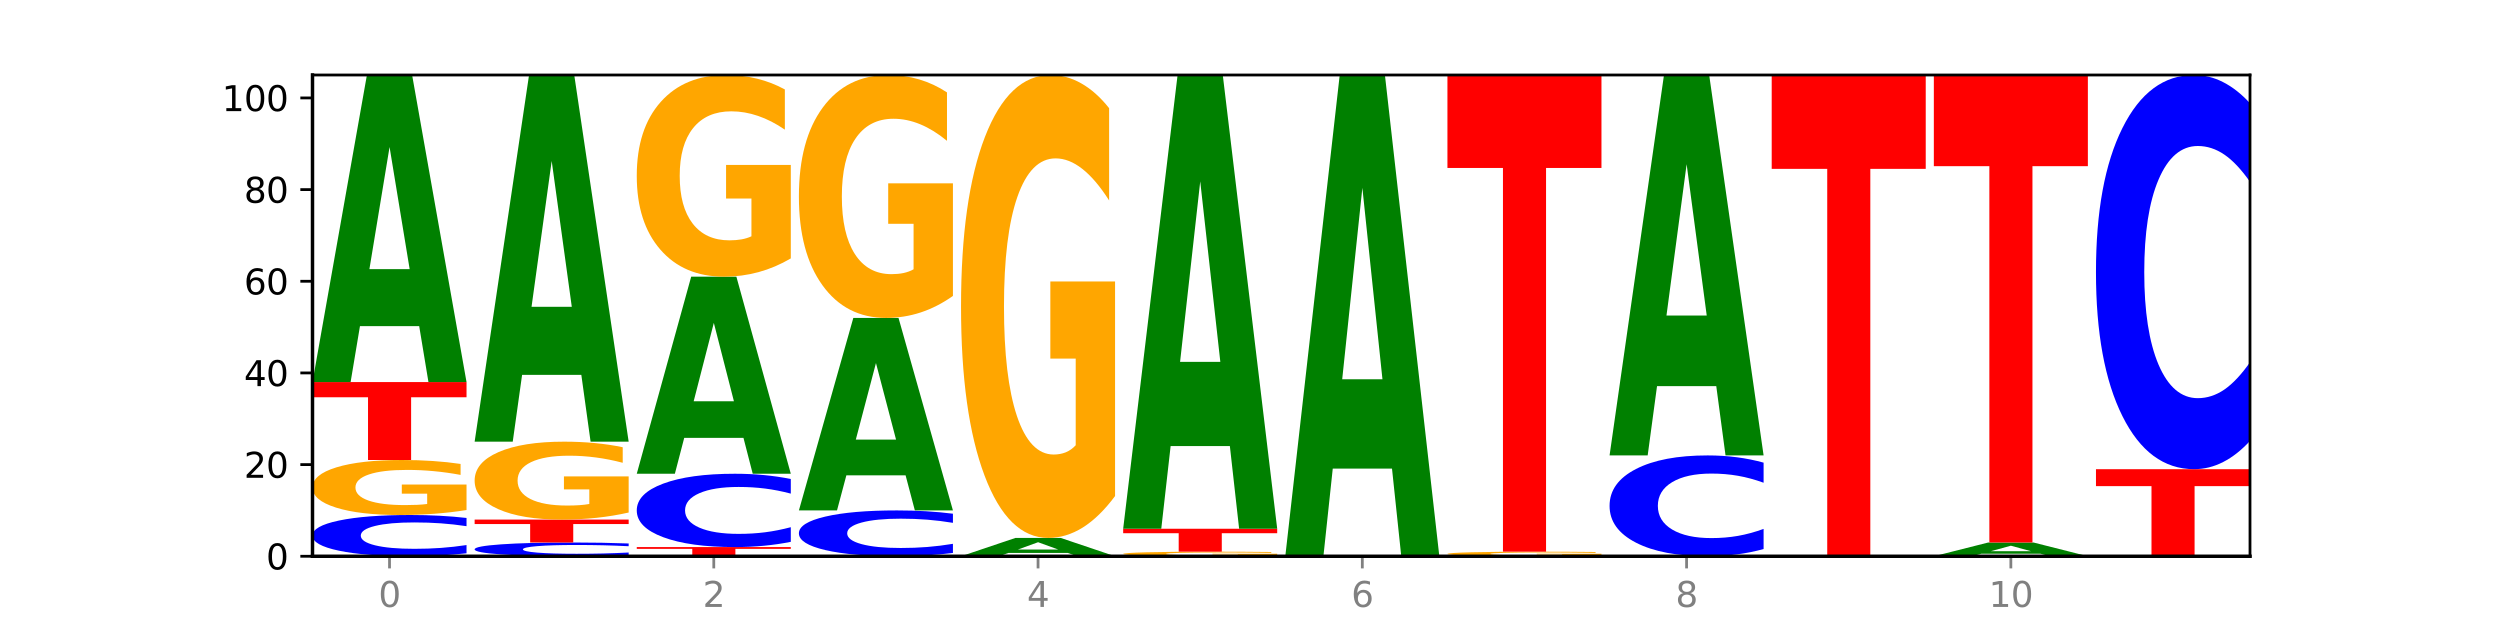 <?xml version="1.0" encoding="utf-8" standalone="no"?>
<!DOCTYPE svg PUBLIC "-//W3C//DTD SVG 1.1//EN"
  "http://www.w3.org/Graphics/SVG/1.1/DTD/svg11.dtd">
<svg xmlns:xlink="http://www.w3.org/1999/xlink" width="720pt" height="180pt" viewBox="0 0 720 180" xmlns="http://www.w3.org/2000/svg" version="1.1">
 <defs>
  <style type="text/css">*{stroke-linejoin: round; stroke-linecap: butt}</style>
 </defs>
 <g id="figure_1">
  <g id="patch_1">
   <path d="M 0 180 
L 720 180 
L 720 0 
L 0 0 
z
" style="fill: #ffffff"/>
  </g>
  <g id="axes_1">
   <g id="patch_2">
    <path d="M 90 160.2 
L 648 160.2 
L 648 21.6 
L 90 21.6 
z
" style="fill: #ffffff"/>
   </g>
   <g id="line2d_1">
    <path d="M 90 160.2 
L 648 160.2 
" clip-path="url(#p5f0f14168d)" style="fill: none; stroke: #000000; stroke-width: 0.5; stroke-linecap: square"/>
   </g>
   <g id="patch_3">
    <path d="M 134.36 159.348 
Q 130.649 159.771 126.637 159.984 
Q 122.624 160.2 118.254 160.2 
Q 105.222 160.2 97.611 158.6 
Q 90 157 90 154.264 
Q 90 151.518 97.611 149.92 
Q 105.222 148.32 118.254 148.32 
Q 122.624 148.32 126.637 148.536 
Q 130.649 148.749 134.36 149.172 
L 134.36 151.54 
Q 130.616 150.98 126.983 150.72 
Q 123.351 150.46 119.339 150.46 
Q 112.141 150.46 108.017 151.473 
Q 103.904 152.485 103.904 154.264 
Q 103.904 156.035 108.017 157.049 
Q 112.141 158.06 119.339 158.06 
Q 123.351 158.06 126.983 157.8 
Q 130.616 157.537 134.36 156.978 
L 134.36 159.348 
z
" clip-path="url(#p5f0f14168d)" style="fill: #0000ff"/>
   </g>
   <g id="patch_4">
    <path d="M 134.36 146.887 
Q 129.886 147.603 125.074 147.963 
Q 120.263 148.32 115.133 148.32 
Q 103.541 148.32 96.77 146.187 
Q 90 144.053 90 140.405 
Q 90 136.714 96.89 134.597 
Q 103.789 132.48 115.789 132.48 
Q 120.412 132.48 124.647 132.768 
Q 128.892 133.053 132.65 133.615 
L 132.65 136.773 
Q 128.773 136.05 124.935 135.693 
Q 121.098 135.333 117.24 135.333 
Q 110.102 135.333 106.235 136.649 
Q 102.367 137.961 102.367 140.405 
Q 102.367 142.826 106.096 144.148 
Q 109.824 145.467 116.684 145.467 
Q 118.553 145.467 120.153 145.392 
Q 121.754 145.313 123.026 145.149 
L 123.026 142.185 
L 115.719 142.185 
L 115.719 139.544 
L 134.36 139.544 
L 134.36 146.887 
z
" clip-path="url(#p5f0f14168d)" style="fill: #ffa600"/>
   </g>
   <g id="patch_5">
    <path d="M 90 110.04 
L 134.36 110.04 
L 134.36 114.416 
L 118.401 114.416 
L 118.401 132.48 
L 105.99 132.48 
L 105.99 114.416 
L 90 114.416 
L 90 110.04 
z
" clip-path="url(#p5f0f14168d)" style="fill: #ff0000"/>
   </g>
   <g id="patch_6">
    <path d="M 120.728 93.929 
L 103.668 93.929 
L 100.974 110.04 
L 90 110.04 
L 105.672 21.6 
L 118.687 21.6 
L 134.36 110.04 
L 123.395 110.04 
L 120.728 93.929 
z
M 106.389 77.515 
L 117.98 77.515 
L 112.194 42.336 
L 106.389 77.515 
z
" clip-path="url(#p5f0f14168d)" style="fill: #008000"/>
   </g>
   <g id="patch_7">
    <path d="M 181.054 159.916 
Q 177.344 160.057 173.331 160.128 
Q 169.319 160.2 164.949 160.2 
Q 151.917 160.2 144.306 159.667 
Q 136.695 159.133 136.695 158.221 
Q 136.695 157.306 144.306 156.773 
Q 151.917 156.24 164.949 156.24 
Q 169.319 156.24 173.331 156.312 
Q 177.344 156.383 181.054 156.524 
L 181.054 157.313 
Q 177.31 157.127 173.678 157.04 
Q 170.045 156.953 166.033 156.953 
Q 158.835 156.953 154.711 157.291 
Q 150.598 157.628 150.598 158.221 
Q 150.598 158.812 154.711 159.15 
Q 158.835 159.487 166.033 159.487 
Q 170.045 159.487 173.678 159.4 
Q 177.31 159.312 181.054 159.126 
L 181.054 159.916 
z
" clip-path="url(#p5f0f14168d)" style="fill: #0000ff"/>
   </g>
   <g id="patch_8">
    <path d="M 136.695 149.64 
L 181.054 149.64 
L 181.054 150.927 
L 165.095 150.927 
L 165.095 156.24 
L 152.685 156.24 
L 152.685 150.927 
L 136.695 150.927 
L 136.695 149.64 
z
" clip-path="url(#p5f0f14168d)" style="fill: #ff0000"/>
   </g>
   <g id="patch_9">
    <path d="M 181.054 147.61 
Q 176.581 148.625 171.769 149.135 
Q 166.957 149.64 161.827 149.64 
Q 150.235 149.64 143.465 146.618 
Q 136.695 143.595 136.695 138.427 
Q 136.695 133.198 143.584 130.199 
Q 150.484 127.2 162.483 127.2 
Q 167.106 127.2 171.341 127.608 
Q 175.586 128.011 179.344 128.808 
L 179.344 133.282 
Q 175.467 132.257 171.63 131.752 
Q 167.792 131.242 163.935 131.242 
Q 156.797 131.242 152.929 133.106 
Q 149.062 134.964 149.062 138.427 
Q 149.062 141.857 152.79 143.73 
Q 156.518 145.598 163.378 145.598 
Q 165.247 145.598 166.848 145.491 
Q 168.448 145.38 169.721 145.148 
L 169.721 140.949 
L 162.414 140.949 
L 162.414 137.208 
L 181.054 137.208 
L 181.054 147.61 
z
" clip-path="url(#p5f0f14168d)" style="fill: #ffa600"/>
   </g>
   <g id="patch_10">
    <path d="M 167.423 107.963 
L 150.363 107.963 
L 147.669 127.2 
L 136.695 127.2 
L 152.367 21.6 
L 165.382 21.6 
L 181.054 127.2 
L 170.089 127.2 
L 167.423 107.963 
z
M 153.083 88.364 
L 164.675 88.364 
L 158.888 46.359 
L 153.083 88.364 
z
" clip-path="url(#p5f0f14168d)" style="fill: #008000"/>
   </g>
   <g id="patch_11">
    <path d="M 183.389 157.56 
L 227.749 157.56 
L 227.749 158.075 
L 211.79 158.075 
L 211.79 160.2 
L 199.379 160.2 
L 199.379 158.075 
L 183.389 158.075 
L 183.389 157.56 
z
" clip-path="url(#p5f0f14168d)" style="fill: #ff0000"/>
   </g>
   <g id="patch_12">
    <path d="M 227.749 156.046 
Q 224.038 156.797 220.026 157.176 
Q 216.014 157.56 211.644 157.56 
Q 198.612 157.56 191 154.715 
Q 183.389 151.871 183.389 147.007 
Q 183.389 142.125 191 139.285 
Q 198.612 136.44 211.644 136.44 
Q 216.014 136.44 220.026 136.824 
Q 224.038 137.203 227.749 137.954 
L 227.749 142.164 
Q 224.005 141.169 220.372 140.707 
Q 216.74 140.244 212.728 140.244 
Q 205.53 140.244 201.406 142.046 
Q 197.293 143.844 197.293 147.007 
Q 197.293 150.156 201.406 151.958 
Q 205.53 153.756 212.728 153.756 
Q 216.74 153.756 220.372 153.293 
Q 224.005 152.826 227.749 151.832 
L 227.749 156.046 
z
" clip-path="url(#p5f0f14168d)" style="fill: #0000ff"/>
   </g>
   <g id="patch_13">
    <path d="M 214.117 126.1 
L 197.057 126.1 
L 194.363 136.44 
L 183.389 136.44 
L 199.062 79.68 
L 212.077 79.68 
L 227.749 136.44 
L 216.784 136.44 
L 214.117 126.1 
z
M 199.778 115.566 
L 211.369 115.566 
L 205.583 92.988 
L 199.778 115.566 
z
" clip-path="url(#p5f0f14168d)" style="fill: #008000"/>
   </g>
   <g id="patch_14">
    <path d="M 227.749 74.425 
Q 223.275 77.053 218.463 78.372 
Q 213.652 79.68 208.522 79.68 
Q 196.93 79.68 190.159 71.858 
Q 183.389 64.035 183.389 50.658 
Q 183.389 37.125 190.279 29.362 
Q 197.178 21.6 209.178 21.6 
Q 213.801 21.6 218.036 22.656 
Q 222.281 23.7 226.039 25.763 
L 226.039 37.341 
Q 222.162 34.689 218.324 33.382 
Q 214.487 32.062 210.629 32.062 
Q 203.491 32.062 199.624 36.885 
Q 195.757 41.696 195.757 50.658 
Q 195.757 59.536 199.485 64.383 
Q 203.213 69.218 210.073 69.218 
Q 211.942 69.218 213.542 68.942 
Q 215.143 68.654 216.415 68.054 
L 216.415 57.185 
L 209.108 57.185 
L 209.108 47.503 
L 227.749 47.503 
L 227.749 74.425 
z
" clip-path="url(#p5f0f14168d)" style="fill: #ffa600"/>
   </g>
   <g id="patch_15">
    <path d="M 274.444 159.254 
Q 270.733 159.723 266.721 159.96 
Q 262.708 160.2 258.338 160.2 
Q 245.306 160.2 237.695 158.422 
Q 230.084 156.644 230.084 153.604 
Q 230.084 150.553 237.695 148.778 
Q 245.306 147 258.338 147 
Q 262.708 147 266.721 147.24 
Q 270.733 147.477 274.444 147.946 
L 274.444 150.577 
Q 270.699 149.956 267.067 149.667 
Q 263.435 149.378 259.422 149.378 
Q 252.224 149.378 248.1 150.504 
Q 243.987 151.627 243.987 153.604 
Q 243.987 155.573 248.1 156.699 
Q 252.224 157.822 259.422 157.822 
Q 263.435 157.822 267.067 157.533 
Q 270.699 157.242 274.444 156.62 
L 274.444 159.254 
z
" clip-path="url(#p5f0f14168d)" style="fill: #0000ff"/>
   </g>
   <g id="patch_16">
    <path d="M 260.812 136.901 
L 243.752 136.901 
L 241.058 147 
L 230.084 147 
L 245.756 91.56 
L 258.771 91.56 
L 274.444 147 
L 263.478 147 
L 260.812 136.901 
z
M 246.473 126.611 
L 258.064 126.611 
L 252.277 104.559 
L 246.473 126.611 
z
" clip-path="url(#p5f0f14168d)" style="fill: #008000"/>
   </g>
   <g id="patch_17">
    <path d="M 274.444 85.23 
Q 269.97 88.395 265.158 89.985 
Q 260.346 91.56 255.216 91.56 
Q 243.624 91.56 236.854 82.138 
Q 230.084 72.715 230.084 56.602 
Q 230.084 40.3 236.973 30.95 
Q 243.873 21.6 255.872 21.6 
Q 260.495 21.6 264.73 22.872 
Q 268.976 24.129 272.734 26.615 
L 272.734 40.56 
Q 268.856 37.367 265.019 35.791 
Q 261.181 34.202 257.324 34.202 
Q 250.186 34.202 246.318 40.011 
Q 242.451 45.806 242.451 56.602 
Q 242.451 67.296 246.179 73.134 
Q 249.907 78.958 256.767 78.958 
Q 258.636 78.958 260.237 78.626 
Q 261.837 78.279 263.11 77.556 
L 263.11 64.463 
L 255.803 64.463 
L 255.803 52.801 
L 274.444 52.801 
L 274.444 85.23 
z
" clip-path="url(#p5f0f14168d)" style="fill: #ffa600"/>
   </g>
   <g id="patch_18">
    <path d="M 307.506 159.238 
L 290.446 159.238 
L 287.753 160.2 
L 276.778 160.2 
L 292.451 154.92 
L 305.466 154.92 
L 321.138 160.2 
L 310.173 160.2 
L 307.506 159.238 
z
M 293.167 158.258 
L 304.758 158.258 
L 298.972 156.158 
L 293.167 158.258 
z
" clip-path="url(#p5f0f14168d)" style="fill: #008000"/>
   </g>
   <g id="patch_19">
    <path d="M 321.138 142.858 
Q 316.664 148.889 311.853 151.918 
Q 307.041 154.92 301.911 154.92 
Q 290.319 154.92 283.549 136.964 
Q 276.778 119.008 276.778 88.301 
Q 276.778 57.236 283.668 39.418 
Q 290.567 21.6 302.567 21.6 
Q 307.19 21.6 311.425 24.023 
Q 315.67 26.419 319.428 31.156 
L 319.428 57.732 
Q 315.551 51.646 311.713 48.644 
Q 307.876 45.615 304.018 45.615 
Q 296.88 45.615 293.013 56.686 
Q 289.146 67.729 289.146 88.301 
Q 289.146 108.681 292.874 119.807 
Q 296.602 130.905 303.462 130.905 
Q 305.331 130.905 306.931 130.272 
Q 308.532 129.611 309.805 128.234 
L 309.805 103.283 
L 302.497 103.283 
L 302.497 81.058 
L 321.138 81.058 
L 321.138 142.858 
z
" clip-path="url(#p5f0f14168d)" style="fill: #ffa600"/>
   </g>
   <g id="patch_20">
    <path d="M 367.833 160.081 
Q 363.359 160.14 358.547 160.17 
Q 353.735 160.2 348.605 160.2 
Q 337.013 160.2 330.243 160.022 
Q 323.473 159.844 323.473 159.54 
Q 323.473 159.233 330.362 159.056 
Q 337.262 158.88 349.262 158.88 
Q 353.884 158.88 358.12 158.904 
Q 362.365 158.928 366.123 158.975 
L 366.123 159.238 
Q 362.245 159.177 358.408 159.148 
Q 354.57 159.118 350.713 159.118 
Q 343.575 159.118 339.708 159.227 
Q 335.84 159.337 335.84 159.54 
Q 335.84 159.742 339.568 159.852 
Q 343.297 159.962 350.156 159.962 
Q 352.025 159.962 353.626 159.956 
Q 355.227 159.949 356.499 159.936 
L 356.499 159.689 
L 349.192 159.689 
L 349.192 159.469 
L 367.833 159.469 
L 367.833 160.081 
z
" clip-path="url(#p5f0f14168d)" style="fill: #ffa600"/>
   </g>
   <g id="patch_21">
    <path d="M 323.473 152.28 
L 367.833 152.28 
L 367.833 153.567 
L 351.873 153.567 
L 351.873 158.88 
L 339.463 158.88 
L 339.463 153.567 
L 323.473 153.567 
L 323.473 152.28 
z
" clip-path="url(#p5f0f14168d)" style="fill: #ff0000"/>
   </g>
   <g id="patch_22">
    <path d="M 354.201 128.474 
L 337.141 128.474 
L 334.447 152.28 
L 323.473 152.28 
L 339.145 21.6 
L 352.16 21.6 
L 367.833 152.28 
L 356.867 152.28 
L 354.201 128.474 
z
M 339.862 104.22 
L 351.453 104.22 
L 345.666 52.24 
L 339.862 104.22 
z
" clip-path="url(#p5f0f14168d)" style="fill: #008000"/>
   </g>
   <g id="patch_23">
    <path d="M 400.895 134.951 
L 383.835 134.951 
L 381.142 160.2 
L 370.167 160.2 
L 385.84 21.6 
L 398.855 21.6 
L 414.527 160.2 
L 403.562 160.2 
L 400.895 134.951 
z
M 386.556 109.228 
L 398.147 109.228 
L 392.361 54.096 
L 386.556 109.228 
z
" clip-path="url(#p5f0f14168d)" style="fill: #008000"/>
   </g>
   <g id="patch_24">
    <path d="M 461.222 160.081 
Q 456.748 160.14 451.936 160.17 
Q 447.124 160.2 441.995 160.2 
Q 430.403 160.2 423.632 160.022 
Q 416.862 159.844 416.862 159.54 
Q 416.862 159.233 423.752 159.056 
Q 430.651 158.88 442.651 158.88 
Q 447.274 158.88 451.509 158.904 
Q 455.754 158.928 459.512 158.975 
L 459.512 159.238 
Q 455.635 159.177 451.797 159.148 
Q 447.96 159.118 444.102 159.118 
Q 436.964 159.118 433.097 159.227 
Q 429.229 159.337 429.229 159.54 
Q 429.229 159.742 432.958 159.852 
Q 436.686 159.962 443.545 159.962 
Q 445.414 159.962 447.015 159.956 
Q 448.616 159.949 449.888 159.936 
L 449.888 159.689 
L 442.581 159.689 
L 442.581 159.469 
L 461.222 159.469 
L 461.222 160.081 
z
" clip-path="url(#p5f0f14168d)" style="fill: #ffa600"/>
   </g>
   <g id="patch_25">
    <path d="M 416.862 21.6 
L 461.222 21.6 
L 461.222 48.373 
L 445.263 48.373 
L 445.263 158.88 
L 432.852 158.88 
L 432.852 48.373 
L 416.862 48.373 
L 416.862 21.6 
z
" clip-path="url(#p5f0f14168d)" style="fill: #ff0000"/>
   </g>
   <g id="patch_26">
    <path d="M 507.916 158.118 
Q 504.206 159.15 500.193 159.672 
Q 496.181 160.2 491.811 160.2 
Q 478.779 160.2 471.168 156.289 
Q 463.556 152.378 463.556 145.689 
Q 463.556 138.976 471.168 135.071 
Q 478.779 131.16 491.811 131.16 
Q 496.181 131.16 500.193 131.688 
Q 504.206 132.21 507.916 133.242 
L 507.916 139.03 
Q 504.172 137.663 500.54 137.027 
Q 496.907 136.391 492.895 136.391 
Q 485.697 136.391 481.573 138.868 
Q 477.46 141.34 477.46 145.689 
Q 477.46 150.02 481.573 152.498 
Q 485.697 154.969 492.895 154.969 
Q 496.907 154.969 500.54 154.333 
Q 504.172 153.691 507.916 152.324 
L 507.916 158.118 
z
" clip-path="url(#p5f0f14168d)" style="fill: #0000ff"/>
   </g>
   <g id="patch_27">
    <path d="M 494.285 111.202 
L 477.225 111.202 
L 474.531 131.16 
L 463.556 131.16 
L 479.229 21.6 
L 492.244 21.6 
L 507.916 131.16 
L 496.951 131.16 
L 494.285 111.202 
z
M 479.945 90.867 
L 491.536 90.867 
L 485.75 47.288 
L 479.945 90.867 
z
" clip-path="url(#p5f0f14168d)" style="fill: #008000"/>
   </g>
   <g id="patch_28">
    <path d="M 510.251 21.6 
L 554.611 21.6 
L 554.611 48.631 
L 538.652 48.631 
L 538.652 160.2 
L 526.241 160.2 
L 526.241 48.631 
L 510.251 48.631 
L 510.251 21.6 
z
" clip-path="url(#p5f0f14168d)" style="fill: #ff0000"/>
   </g>
   <g id="patch_29">
    <path d="M 587.674 159.479 
L 570.614 159.479 
L 567.92 160.2 
L 556.946 160.2 
L 572.618 156.24 
L 585.633 156.24 
L 601.305 160.2 
L 590.34 160.2 
L 587.674 159.479 
z
M 573.335 158.744 
L 584.926 158.744 
L 579.139 157.168 
L 573.335 158.744 
z
" clip-path="url(#p5f0f14168d)" style="fill: #008000"/>
   </g>
   <g id="patch_30">
    <path d="M 556.946 21.6 
L 601.305 21.6 
L 601.305 47.859 
L 585.346 47.859 
L 585.346 156.24 
L 572.936 156.24 
L 572.936 47.859 
L 556.946 47.859 
L 556.946 21.6 
z
" clip-path="url(#p5f0f14168d)" style="fill: #ff0000"/>
   </g>
   <g id="patch_31">
    <path d="M 603.64 135.12 
L 648 135.12 
L 648 140.011 
L 632.041 140.011 
L 632.041 160.2 
L 619.63 160.2 
L 619.63 140.011 
L 603.64 140.011 
L 603.64 135.12 
z
" clip-path="url(#p5f0f14168d)" style="fill: #ff0000"/>
   </g>
   <g id="patch_32">
    <path d="M 648 126.983 
Q 644.289 131.016 640.277 133.056 
Q 636.265 135.12 631.895 135.12 
Q 618.863 135.12 611.251 119.831 
Q 603.64 104.542 603.64 78.395 
Q 603.64 52.155 611.251 36.889 
Q 618.863 21.6 631.895 21.6 
Q 636.265 21.6 640.277 23.664 
Q 644.289 25.704 648 29.737 
L 648 52.366 
Q 644.256 47.019 640.623 44.534 
Q 636.991 42.048 632.979 42.048 
Q 625.781 42.048 621.657 51.733 
Q 617.544 61.394 617.544 78.395 
Q 617.544 95.326 621.657 105.011 
Q 625.781 114.672 632.979 114.672 
Q 636.991 114.672 640.623 112.186 
Q 644.256 109.677 648 104.331 
L 648 126.983 
z
" clip-path="url(#p5f0f14168d)" style="fill: #0000ff"/>
   </g>
   <g id="matplotlib.axis_1">
    <g id="xtick_1">
     <g id="line2d_2">
      <defs>
       <path id="mb69fd54892" d="M 0 0 
L 0 3.5 
" style="stroke: #808080; stroke-width: 0.8"/>
      </defs>
      <g>
       <use xlink:href="#mb69fd54892" x="112.18" y="160.2" style="fill: #808080; stroke: #808080; stroke-width: 0.8"/>
      </g>
     </g>
     <g id="text_1">
      <!-- 0 -->
      <g style="fill: #808080" transform="translate(108.999 174.798) scale(0.1 -0.1)">
       <defs>
        <path id="DejaVuSans-30" d="M 2034 4250 
Q 1547 4250 1301 3770 
Q 1056 3291 1056 2328 
Q 1056 1369 1301 889 
Q 1547 409 2034 409 
Q 2525 409 2770 889 
Q 3016 1369 3016 2328 
Q 3016 3291 2770 3770 
Q 2525 4250 2034 4250 
z
M 2034 4750 
Q 2819 4750 3233 4129 
Q 3647 3509 3647 2328 
Q 3647 1150 3233 529 
Q 2819 -91 2034 -91 
Q 1250 -91 836 529 
Q 422 1150 422 2328 
Q 422 3509 836 4129 
Q 1250 4750 2034 4750 
z
" transform="scale(0.016)"/>
       </defs>
       <use xlink:href="#DejaVuSans-30"/>
      </g>
     </g>
    </g>
    <g id="xtick_2">
     <g id="line2d_3">
      <g>
       <use xlink:href="#mb69fd54892" x="205.569" y="160.2" style="fill: #808080; stroke: #808080; stroke-width: 0.8"/>
      </g>
     </g>
     <g id="text_2">
      <!-- 2 -->
      <g style="fill: #808080" transform="translate(202.388 174.798) scale(0.1 -0.1)">
       <defs>
        <path id="DejaVuSans-32" d="M 1228 531 
L 3431 531 
L 3431 0 
L 469 0 
L 469 531 
Q 828 903 1448 1529 
Q 2069 2156 2228 2338 
Q 2531 2678 2651 2914 
Q 2772 3150 2772 3378 
Q 2772 3750 2511 3984 
Q 2250 4219 1831 4219 
Q 1534 4219 1204 4116 
Q 875 4013 500 3803 
L 500 4441 
Q 881 4594 1212 4672 
Q 1544 4750 1819 4750 
Q 2544 4750 2975 4387 
Q 3406 4025 3406 3419 
Q 3406 3131 3298 2873 
Q 3191 2616 2906 2266 
Q 2828 2175 2409 1742 
Q 1991 1309 1228 531 
z
" transform="scale(0.016)"/>
       </defs>
       <use xlink:href="#DejaVuSans-32"/>
      </g>
     </g>
    </g>
    <g id="xtick_3">
     <g id="line2d_4">
      <g>
       <use xlink:href="#mb69fd54892" x="298.958" y="160.2" style="fill: #808080; stroke: #808080; stroke-width: 0.8"/>
      </g>
     </g>
     <g id="text_3">
      <!-- 4 -->
      <g style="fill: #808080" transform="translate(295.777 174.798) scale(0.1 -0.1)">
       <defs>
        <path id="DejaVuSans-34" d="M 2419 4116 
L 825 1625 
L 2419 1625 
L 2419 4116 
z
M 2253 4666 
L 3047 4666 
L 3047 1625 
L 3713 1625 
L 3713 1100 
L 3047 1100 
L 3047 0 
L 2419 0 
L 2419 1100 
L 313 1100 
L 313 1709 
L 2253 4666 
z
" transform="scale(0.016)"/>
       </defs>
       <use xlink:href="#DejaVuSans-34"/>
      </g>
     </g>
    </g>
    <g id="xtick_4">
     <g id="line2d_5">
      <g>
       <use xlink:href="#mb69fd54892" x="392.347" y="160.2" style="fill: #808080; stroke: #808080; stroke-width: 0.8"/>
      </g>
     </g>
     <g id="text_4">
      <!-- 6 -->
      <g style="fill: #808080" transform="translate(389.166 174.798) scale(0.1 -0.1)">
       <defs>
        <path id="DejaVuSans-36" d="M 2113 2584 
Q 1688 2584 1439 2293 
Q 1191 2003 1191 1497 
Q 1191 994 1439 701 
Q 1688 409 2113 409 
Q 2538 409 2786 701 
Q 3034 994 3034 1497 
Q 3034 2003 2786 2293 
Q 2538 2584 2113 2584 
z
M 3366 4563 
L 3366 3988 
Q 3128 4100 2886 4159 
Q 2644 4219 2406 4219 
Q 1781 4219 1451 3797 
Q 1122 3375 1075 2522 
Q 1259 2794 1537 2939 
Q 1816 3084 2150 3084 
Q 2853 3084 3261 2657 
Q 3669 2231 3669 1497 
Q 3669 778 3244 343 
Q 2819 -91 2113 -91 
Q 1303 -91 875 529 
Q 447 1150 447 2328 
Q 447 3434 972 4092 
Q 1497 4750 2381 4750 
Q 2619 4750 2861 4703 
Q 3103 4656 3366 4563 
z
" transform="scale(0.016)"/>
       </defs>
       <use xlink:href="#DejaVuSans-36"/>
      </g>
     </g>
    </g>
    <g id="xtick_5">
     <g id="line2d_6">
      <g>
       <use xlink:href="#mb69fd54892" x="485.736" y="160.2" style="fill: #808080; stroke: #808080; stroke-width: 0.8"/>
      </g>
     </g>
     <g id="text_5">
      <!-- 8 -->
      <g style="fill: #808080" transform="translate(482.555 174.798) scale(0.1 -0.1)">
       <defs>
        <path id="DejaVuSans-38" d="M 2034 2216 
Q 1584 2216 1326 1975 
Q 1069 1734 1069 1313 
Q 1069 891 1326 650 
Q 1584 409 2034 409 
Q 2484 409 2743 651 
Q 3003 894 3003 1313 
Q 3003 1734 2745 1975 
Q 2488 2216 2034 2216 
z
M 1403 2484 
Q 997 2584 770 2862 
Q 544 3141 544 3541 
Q 544 4100 942 4425 
Q 1341 4750 2034 4750 
Q 2731 4750 3128 4425 
Q 3525 4100 3525 3541 
Q 3525 3141 3298 2862 
Q 3072 2584 2669 2484 
Q 3125 2378 3379 2068 
Q 3634 1759 3634 1313 
Q 3634 634 3220 271 
Q 2806 -91 2034 -91 
Q 1263 -91 848 271 
Q 434 634 434 1313 
Q 434 1759 690 2068 
Q 947 2378 1403 2484 
z
M 1172 3481 
Q 1172 3119 1398 2916 
Q 1625 2713 2034 2713 
Q 2441 2713 2670 2916 
Q 2900 3119 2900 3481 
Q 2900 3844 2670 4047 
Q 2441 4250 2034 4250 
Q 1625 4250 1398 4047 
Q 1172 3844 1172 3481 
z
" transform="scale(0.016)"/>
       </defs>
       <use xlink:href="#DejaVuSans-38"/>
      </g>
     </g>
    </g>
    <g id="xtick_6">
     <g id="line2d_7">
      <g>
       <use xlink:href="#mb69fd54892" x="579.126" y="160.2" style="fill: #808080; stroke: #808080; stroke-width: 0.8"/>
      </g>
     </g>
     <g id="text_6">
      <!-- 10 -->
      <g style="fill: #808080" transform="translate(572.763 174.798) scale(0.1 -0.1)">
       <defs>
        <path id="DejaVuSans-31" d="M 794 531 
L 1825 531 
L 1825 4091 
L 703 3866 
L 703 4441 
L 1819 4666 
L 2450 4666 
L 2450 531 
L 3481 531 
L 3481 0 
L 794 0 
L 794 531 
z
" transform="scale(0.016)"/>
       </defs>
       <use xlink:href="#DejaVuSans-31"/>
       <use xlink:href="#DejaVuSans-30" x="63.623"/>
      </g>
     </g>
    </g>
   </g>
   <g id="matplotlib.axis_2">
    <g id="ytick_1">
     <g id="line2d_8">
      <defs>
       <path id="m375ad173d8" d="M 0 0 
L -3.5 0 
" style="stroke: #000000; stroke-width: 0.8"/>
      </defs>
      <g>
       <use xlink:href="#m375ad173d8" x="90" y="160.2" style="stroke: #000000; stroke-width: 0.8"/>
      </g>
     </g>
     <g id="text_7">
      <!-- 0 -->
      <g transform="translate(76.638 163.999) scale(0.1 -0.1)">
       <use xlink:href="#DejaVuSans-30"/>
      </g>
     </g>
    </g>
    <g id="ytick_2">
     <g id="line2d_9">
      <g>
       <use xlink:href="#m375ad173d8" x="90" y="133.8" style="stroke: #000000; stroke-width: 0.8"/>
      </g>
     </g>
     <g id="text_8">
      <!-- 20 -->
      <g transform="translate(70.275 137.599) scale(0.1 -0.1)">
       <use xlink:href="#DejaVuSans-32"/>
       <use xlink:href="#DejaVuSans-30" x="63.623"/>
      </g>
     </g>
    </g>
    <g id="ytick_3">
     <g id="line2d_10">
      <g>
       <use xlink:href="#m375ad173d8" x="90" y="107.4" style="stroke: #000000; stroke-width: 0.8"/>
      </g>
     </g>
     <g id="text_9">
      <!-- 40 -->
      <g transform="translate(70.275 111.199) scale(0.1 -0.1)">
       <use xlink:href="#DejaVuSans-34"/>
       <use xlink:href="#DejaVuSans-30" x="63.623"/>
      </g>
     </g>
    </g>
    <g id="ytick_4">
     <g id="line2d_11">
      <g>
       <use xlink:href="#m375ad173d8" x="90" y="81" style="stroke: #000000; stroke-width: 0.8"/>
      </g>
     </g>
     <g id="text_10">
      <!-- 60 -->
      <g transform="translate(70.275 84.799) scale(0.1 -0.1)">
       <use xlink:href="#DejaVuSans-36"/>
       <use xlink:href="#DejaVuSans-30" x="63.623"/>
      </g>
     </g>
    </g>
    <g id="ytick_5">
     <g id="line2d_12">
      <g>
       <use xlink:href="#m375ad173d8" x="90" y="54.6" style="stroke: #000000; stroke-width: 0.8"/>
      </g>
     </g>
     <g id="text_11">
      <!-- 80 -->
      <g transform="translate(70.275 58.399) scale(0.1 -0.1)">
       <use xlink:href="#DejaVuSans-38"/>
       <use xlink:href="#DejaVuSans-30" x="63.623"/>
      </g>
     </g>
    </g>
    <g id="ytick_6">
     <g id="line2d_13">
      <g>
       <use xlink:href="#m375ad173d8" x="90" y="28.2" style="stroke: #000000; stroke-width: 0.8"/>
      </g>
     </g>
     <g id="text_12">
      <!-- 100 -->
      <g transform="translate(63.913 31.999) scale(0.1 -0.1)">
       <use xlink:href="#DejaVuSans-31"/>
       <use xlink:href="#DejaVuSans-30" x="63.623"/>
       <use xlink:href="#DejaVuSans-30" x="127.246"/>
      </g>
     </g>
    </g>
   </g>
   <g id="patch_33">
    <path d="M 90 160.2 
L 90 21.6 
" style="fill: none; stroke: #000000; stroke-linejoin: miter; stroke-linecap: square"/>
   </g>
   <g id="patch_34">
    <path d="M 648 160.2 
L 648 21.6 
" style="fill: none; stroke: #000000; stroke-width: 0.8; stroke-linejoin: miter; stroke-linecap: square"/>
   </g>
   <g id="patch_35">
    <path d="M 90 160.2 
L 648 160.2 
" style="fill: none; stroke: #000000; stroke-linejoin: miter; stroke-linecap: square"/>
   </g>
   <g id="patch_36">
    <path d="M 90 21.6 
L 648 21.6 
" style="fill: none; stroke: #000000; stroke-width: 0.8; stroke-linejoin: miter; stroke-linecap: square"/>
   </g>
  </g>
 </g>
 <defs>
  <clipPath id="p5f0f14168d">
   <rect x="90" y="21.6" width="558" height="138.6"/>
  </clipPath>
 </defs>
</svg>
